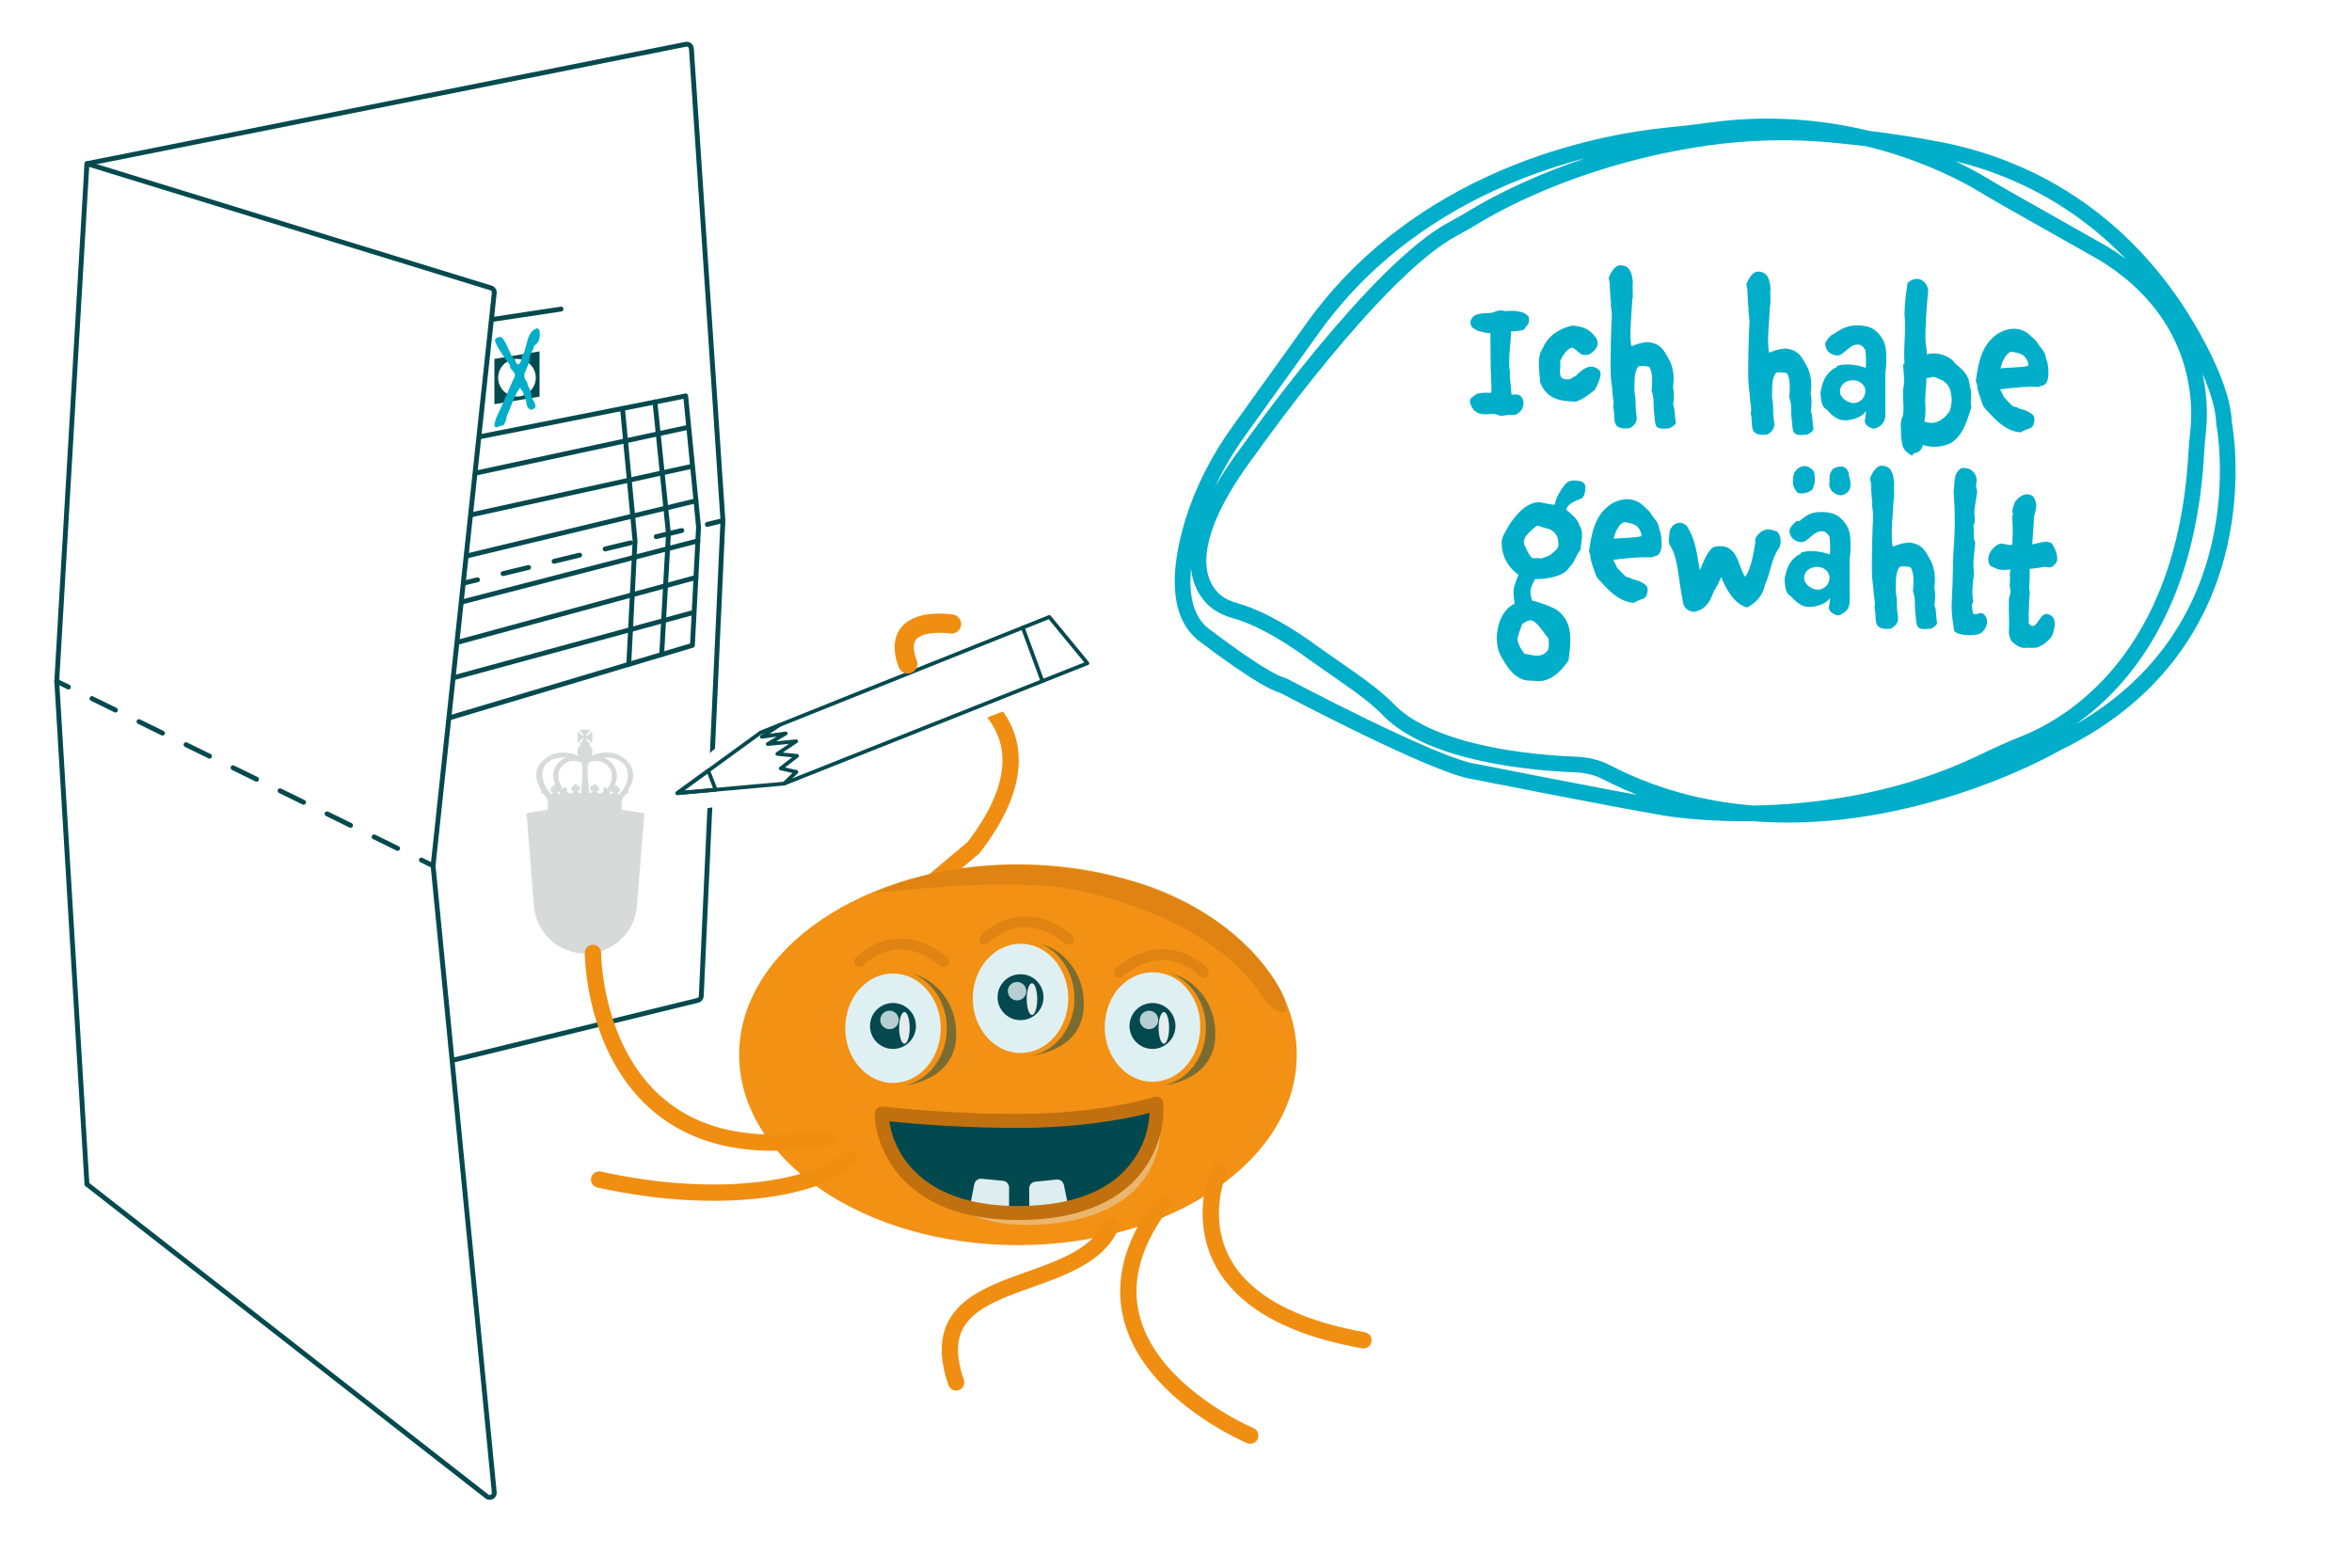 <?xml version="1.0" encoding="UTF-8"?>
<svg id="panneau_froen" data-name="panneau froen" xmlns="http://www.w3.org/2000/svg" xmlns:xlink="http://www.w3.org/1999/xlink" viewBox="0 0 300 200">
  <defs>
    <style>
      .cls-1 {
        fill: #dfeff1;
        opacity: .8;
      }

      .cls-2 {
        opacity: .5;
      }

      .cls-2, .cls-3 {
        fill: #03494f;
      }

      .cls-4 {
        filter: url(#drop-shadow-1);
      }

      .cls-5 {
        fill: #034a4f;
      }

      .cls-6 {
        fill: #d8d9d9;
      }

      .cls-7, .cls-8, .cls-9, .cls-10, .cls-11, .cls-12, .cls-13, .cls-14, .cls-15 {
        stroke-linecap: round;
        stroke-linejoin: round;
      }

      .cls-7, .cls-16, .cls-17, .cls-18 {
        fill: #fff;
      }

      .cls-7, .cls-11, .cls-12, .cls-14, .cls-15 {
        stroke: #034a4f;
      }

      .cls-7, .cls-11, .cls-14, .cls-15 {
        stroke-width: .62px;
      }

      .cls-8 {
        stroke: #c3700f;
        stroke-width: 1.38px;
      }

      .cls-8, .cls-9, .cls-10, .cls-11, .cls-12, .cls-13, .cls-14, .cls-15 {
        fill: none;
      }

      .cls-8, .cls-19, .cls-20 {
        opacity: .4;
      }

      .cls-9 {
        stroke: #00aec9;
        stroke-width: 2px;
      }

      .cls-10 {
        stroke-width: 2.45px;
      }

      .cls-10, .cls-13 {
        stroke: #f08e12;
      }

      .cls-16 {
        opacity: .9;
      }

      .cls-12 {
        stroke-width: .48px;
      }

      .cls-21 {
        fill: #f29114;
      }

      .cls-22 {
        fill: #deedef;
      }

      .cls-13 {
        stroke-width: 2.08px;
      }

      .cls-23 {
        fill: #c1700f;
      }

      .cls-14 {
        stroke-dasharray: 3.35 3.35;
      }

      .cls-15 {
        stroke-dasharray: 3.34 3.34;
      }

      .cls-18 {
        filter: url(#drop-shadow-2);
      }

      .cls-20 {
        fill: #c3700f;
      }

      .cls-24 {
        fill: #00aec9;
      }

      .cls-25 {
        fill: #dff0f2;
      }

      .cls-26 {
        fill: #02494f;
      }
    </style>
    <filter id="drop-shadow-1" x="82.29" y="74.54" width="60" height="31" filterUnits="userSpaceOnUse">
      <feOffset dx="0" dy=".54"/>
      <feGaussianBlur result="blur" stdDeviation=".48"/>
      <feFlood flood-color="#000" flood-opacity=".4"/>
      <feComposite in2="blur" operator="in"/>
      <feComposite in="SourceGraphic"/>
    </filter>
    <filter id="drop-shadow-2" x="134.66" y="1.41" width="173" height="121" filterUnits="userSpaceOnUse">
      <feOffset dx="0" dy=".96"/>
      <feGaussianBlur result="blur-2" stdDeviation="3.52"/>
      <feFlood flood-color="#181716" flood-opacity=".4"/>
      <feComposite in2="blur-2" operator="in"/>
      <feComposite in="SourceGraphic"/>
    </filter>
  </defs>
  <g>
    <path class="cls-7" d="M88.19,6.22l4.02,60.2-2.76,60.63c0,.27-.19.51-.45.57l-77.91,19.05V20.88L87.47,5.65c.37-.08.71.2.71.58Z"/>
    <polygon class="cls-7" points="87.46 50.51 89.1 67.25 88.32 82.33 53.13 92.83 48.54 58.23 87.46 50.51"/>
    <g>
      <line class="cls-17" x1="91.83" y1="66.51" x2="7.24" y2="86.92"/>
      <g>
        <line class="cls-11" x1="91.83" y1="66.51" x2="90.22" y2="66.9"/>
        <line class="cls-14" x1="86.96" y1="67.68" x2="10.48" y2="86.13"/>
        <line class="cls-11" x1="8.85" y1="86.53" x2="7.24" y2="86.92"/>
      </g>
    </g>
    <line class="cls-7" x1="87.77" y1="54.52" x2="32.09" y2="66.51"/>
    <line class="cls-7" x1="88.27" y1="59.49" x2="28.26" y2="72.67"/>
    <line class="cls-7" x1="88.77" y1="63.89" x2="28.81" y2="78.32"/>
    <line class="cls-7" x1="89.01" y1="69" x2="39.25" y2="81.89"/>
    <line class="cls-7" x1="88.77" y1="73.67" x2="38.52" y2="87.34"/>
    <line class="cls-7" x1="88.18" y1="78.21" x2="37.93" y2="91.88"/>
    <polyline class="cls-11" points="83.54 51.28 85.26 68.09 84.4 83.5"/>
    <polyline class="cls-11" points="79.4 52.11 81 69 80.2 84.75"/>
    <polygon class="cls-5" points="68.82 50.6 63.06 51.56 63.06 45.79 68.82 44.83 68.82 50.6"/>
    <circle class="cls-17" cx="65.94" cy="48.19" r="2.4"/>
    <line class="cls-7" x1="71.56" y1="39.43" x2="62.69" y2="40.77"/>
    <g>
      <path class="cls-6" d="M74.67,121.65h0c-3.43,0-6.29-2.64-6.56-6.06l-.95-11.83c4.87-.98,9.89-.93,15.03,0l-.95,11.83c-.27,3.42-3.13,6.06-6.56,6.06Z"/>
      <path class="cls-6" d="M79.96,97.04c-1.56-1.48-3.48-1.06-4.56-.63.12-.17.19-.38.17-.61-.02-.35-.23-.65-.53-.8.24-.02.36-.06.2-.16-.2-.12-.43-.48-.49-.57.03-.02.05-.04.07-.07.09.06.45.29.57.49.14.23.17-.13.17-.63s-.03-.86-.17-.63c-.12.2-.48.43-.57.49-.02-.03-.04-.05-.07-.07.06-.09.29-.45.49-.57.22-.14-.12-.17-.62-.17,0,0,0,0,0,0,0,0-.01,0-.02,0-.5,0-.86.03-.63.17.2.12.43.48.49.57-.03.02-.05.04-.07.07-.09-.06-.45-.29-.57-.49-.14-.23-.17.13-.17.63s.03.86.17.63c.12-.2.48-.43.57-.49.02.03.04.05.07.07-.06.09-.29.45-.49.57-.15.09-.04.14.2.16-.33.17-.55.52-.53.92.01.18.08.35.17.49-1.08-.43-3.01-.85-4.56.63-1.34,1.27-.84,2.77-.19,3.8-.04.04-.06.09-.06.15,0,.13.11.24.24.24.02,0,.04,0,.06,0,.01.02.02.03.03.05,0,0,0,0,0,0,0,0,0,0,0,0,.22.32.47.67.47.67,0,0,0,0,0,0,0,0,0,0,0,0,0,0,0,0,0,0,0,0,0,0,0,0-.01.02-.02.05-.02.09,0,.05,0,.09.02.12.01.02.04.05.07.07.02.16.03.36.03.57,0,.12-.01.24-.03.35,0,0,0,0,0,0,0,0,0,0,0,0,0,0,0,0,0,.01,0,0,0,0,0,0,0,0,0,0,0,0-.01.02-.02.05-.02.08,0,.04,0,.09.02.12.04.07.16.12.42.17.74.14,2.35.21,4.3.21s3.56-.06,4.3-.21c.27-.05.38-.1.42-.17.02-.03.02-.08.02-.12,0-.03,0-.06-.02-.08,0,0,0,0,0,0,0,0,0-.01-.01-.02-.01-.11-.03-.23-.03-.35,0-.21,0-.41.03-.57.03-.02.06-.04.07-.07.02-.03.03-.08.02-.12,0-.03,0-.06-.02-.08,0,0,0,0,0,0,0,0,0,0,0,0,0,0,0,0,0,0,0,0,.25-.35.46-.67,0,0,0,0,0,0,0,0,0,0,0-.01.01-.02.02-.04.04-.05.02,0,.05.01.07.01.13,0,.24-.11.24-.24,0-.06-.02-.12-.07-.16.65-1.03,1.14-2.53-.2-3.8ZM70.59,96.87c.37-.14.74-.21,1.09-.23.12,0,.24,0,.35,0,.07,0,.13,0,.2.01,0,0,0,0,0,0,0,0-.02,0-.03,0-.03,0-.05.02-.08.03,0,0-.02,0-.03.01-.03.01-.05.02-.08.03-.01,0-.02,0-.03.01-.03.01-.05.02-.07.04-.01,0-.02.01-.03.02-.02.01-.05.03-.07.04-.01,0-.02.01-.04.02-.02.01-.05.03-.07.05-.01,0-.03.02-.04.02-.02.02-.05.03-.07.05-.01,0-.02.02-.04.03-.02.02-.05.04-.07.06-.01,0-.02.02-.03.03-.03.03-.07.06-.1.09-.99.96-.9,2.05-.51,2.95-.04-.01-.09-.01-.12,0-.11.02-.3.15-.18.28.05.05.1.13.14.2,0,0,0,0,0,0,0-.01-.01-.02-.02-.04,0,0,0,0,0,0-.1-.15-.24-.25-.36-.07-.19.29,0,.5.12.58.03.02.08.01.12-.01,0,.01-.02.03-.03.04,0,0,0,0-.01.01-.01.02-.03.04-.04.06-.05.06-.11.12-.17.15-1.49-1.64-1.59-3.77.33-4.51ZM77.55,96.64c.35.02.72.08,1.09.23,1.05.4,1.49,1.22,1.44,2.15,0,.11-.02.22-.04.33s-.05.22-.08.34c-.07.23-.16.45-.28.68-.06.11-.12.23-.2.34-.15.23-.32.45-.51.67-.07-.04-.13-.1-.18-.17-.02-.02-.03-.05-.05-.07,0,0,0,0,0-.01,0-.01-.01-.02-.02-.04.05.04.11.07.15.03.12-.09.32-.29.12-.58-.12-.19-.27-.08-.36.07,0,0,0,0,0,0,0,0,0,0,0,0,0,0,0,0,0,0,.03-.06.07-.12.12-.17.12-.13-.07-.26-.18-.28-.04,0-.1,0-.16.02.01-.03.02-.05.03-.08.03-.06.05-.12.07-.19.01-.03.02-.06.03-.09.02-.06.04-.13.06-.19,0-.03.02-.06.02-.1.02-.1.04-.2.05-.3.01-.13.02-.27.01-.4-.02-.34-.11-.68-.31-1.02-.02-.03-.04-.07-.06-.1-.11-.17-.25-.33-.41-.49,0,0,0,0,0,0-.03-.03-.06-.06-.1-.09-.01-.01-.02-.02-.04-.03-.02-.02-.05-.04-.07-.06-.01-.01-.03-.02-.04-.03-.02-.02-.04-.03-.07-.05-.01,0-.03-.02-.04-.03-.02-.02-.05-.03-.07-.04-.01,0-.02-.01-.04-.02-.02-.01-.05-.03-.07-.04-.01,0-.02-.01-.04-.02-.02-.01-.05-.03-.07-.04-.01,0-.02,0-.03-.02-.03-.01-.05-.02-.08-.03-.01,0-.02,0-.03-.01-.03-.01-.05-.02-.08-.03,0,0-.02,0-.03,0,0,0,0,0,0,0,.07,0,.13-.01.2-.01.11,0,.23,0,.35,0ZM74.15,97.27c.05.2.1.42.13.66.02.16.03.32.03.47,0,.49-.12,1.82-.21,2.82-.02,0-.03,0-.05,0-.13-.02-.24-.08-.34-.17-.02-.02-.04-.03-.05-.05,0,0,0,0-.01-.01-.01-.01-.02-.03-.04-.04,0,0,0,0-.01-.01-.01-.01-.02-.03-.03-.04,0,0,0,0,0-.01,0,0,0,0,0,0,.08.06.18.11.24.05.13-.12.34-.38.08-.65-.16-.16-.31,0-.39.17,0,0,0,0,0,0,0,0,0,0,0-.01,0,0,0,0,0,0,.03-.07.06-.14.1-.2.12-.17-.11-.24-.21-.23-.11.02-.31.14-.19.28.04.05.08.11.11.17,0,0,0,0,0,0,0,0,0,0,0,0,0,0,0,0,0,0-.09-.15-.23-.26-.36-.08-.2.29-.02.5.11.59.05.04.12,0,.19-.06,0,.01-.02.03-.03.04,0,0,0,0-.01.01-.01.02-.03.03-.04.05,0,0,0,0-.01.01-.02.02-.03.04-.05.05h0c-.1.09-.22.15-.36.15-.2,0-.36-.15-.47-.3h0s-.03-.05-.05-.07c.06-.04.1-.11.1-.19,0-.13-.11-.24-.24-.24s-.24.11-.24.24c0,.03,0,.05.01.08-.02-.03-.04-.06-.06-.09,0,0,0-.01-.01-.02-.08-.12-.15-.25-.21-.37,0-.02-.02-.03-.03-.05-.01-.03-.03-.06-.04-.09,0-.02-.02-.04-.03-.06-.01-.03-.02-.06-.04-.09,0-.02-.02-.04-.03-.06-.01-.03-.02-.06-.03-.08,0-.02-.02-.04-.02-.07,0-.03-.02-.05-.03-.08,0-.02-.01-.04-.02-.07,0-.03-.01-.05-.02-.08,0-.02-.01-.05-.02-.07,0-.03-.01-.05-.02-.08,0-.02,0-.05-.01-.07,0-.03,0-.05-.01-.08,0-.02,0-.05,0-.07,0-.02,0-.05,0-.07,0-.02,0-.05,0-.07,0-.02,0-.05,0-.07,0-.02,0-.05,0-.07,0-.02,0-.05,0-.07,0-.02,0-.05,0-.07,0-.02,0-.04,0-.06,0-.03,0-.06.02-.09,0-.02,0-.04.01-.07,0-.03.02-.07.03-.1,0-.02.01-.03.02-.05,0-.03.02-.05.03-.08,0-.02.01-.04.02-.05,0-.02.02-.05.03-.07,0-.02.02-.04.03-.05.01-.02.02-.04.03-.07,0-.02.02-.03.03-.05.01-.02.03-.04.04-.06.01-.02.02-.03.04-.05.01-.02.03-.04.05-.06.01-.02.03-.03.04-.05.02-.02.03-.04.05-.06.01-.02.03-.03.04-.05.02-.02.04-.04.06-.06.02-.01.03-.03.05-.04.02-.02.04-.04.06-.05.02-.01.03-.03.05-.04.02-.02.05-.03.07-.05.02-.01.04-.02.05-.04.03-.02.05-.03.08-.05.02-.01.04-.02.06-.03.03-.02.07-.03.1-.05.02,0,.03-.02.05-.02.05-.02.1-.05.16-.07.37-.15.76-.13,1.13-.05.18.04.35.08.51.13ZM78.1,101.05s.07.03.12.02c-.02.03-.04.05-.07.08-.09.09-.18.16-.28.15-.04,0-.08-.01-.13-.03.01-.02.03-.04.04-.06.03-.04.07-.09.1-.14.03-.05.07-.1.1-.15.03.05.07.1.11.13ZM71.92,100.88s0-.01-.01-.02c0,0,.01,0,.02.01,0,0,0,0,0,0ZM76.72,97.19c.06.02.11.04.16.07.02,0,.03.02.05.02.03.02.07.03.1.05.02.01.04.02.06.03.03.02.06.03.08.05.02.01.04.02.06.04.02.02.05.03.07.05.02.01.04.03.05.04.02.02.04.03.06.05.02.01.03.03.05.04.02.02.04.04.06.05.02.02.03.03.04.05.02.02.03.04.05.06.01.02.03.03.04.05.02.02.03.04.05.06.01.02.02.03.04.05.01.02.03.04.04.06.01.02.02.03.03.05.01.02.02.04.03.07,0,.02.02.04.03.05.01.02.02.05.03.07,0,.02.02.04.02.05,0,.02.02.05.03.08,0,.02.01.03.02.05,0,.03.02.07.03.1,0,.02,0,.04.01.07,0,.03.01.06.02.09,0,.02,0,.04,0,.06,0,.02,0,.05,0,.07,0,.02,0,.04,0,.07,0,.02,0,.05,0,.07,0,.02,0,.05,0,.07,0,.02,0,.05,0,.07,0,.02,0,.05,0,.07,0,.02,0,.05,0,.07,0,.03,0,.05-.01.08,0,.02,0,.05-.01.07,0,.03-.01.05-.02.08,0,.02-.01.05-.02.07,0,.03-.01.05-.02.08,0,.02-.01.04-.02.07,0,.03-.02.05-.03.08,0,.02-.02.04-.02.07,0,.03-.02.06-.03.08,0,.02-.02.04-.03.06-.01.03-.02.06-.04.09,0,.02-.02.04-.03.06-.01.03-.03.06-.04.09,0,.02-.02.03-.03.05-.02.03-.03.06-.05.1,0,0,0,0,0,0-.05.09-.1.18-.16.26,0,0,0,.01-.01.02-.01.02-.03.04-.04.06,0-.01,0-.03,0-.04,0-.13-.11-.24-.24-.24s-.24.11-.24.24c0,.08.04.14.09.19,0,.01-.01.02-.02.03h0c-.11.16-.27.33-.49.33-.15,0-.27-.06-.37-.15-.02-.02-.04-.04-.05-.05,0,0,0,0,0,0-.02-.02-.03-.04-.05-.06,0,0,0,0,0,0-.03-.03-.05-.06-.07-.1.08.08.18.17.25.12.12-.09.31-.3.11-.59-.13-.18-.27-.07-.36.08,0,0,0,0,0,0,0,0,0,0,0,.01,0,0,0,0,0,0,.03-.07.07-.13.12-.18.12-.13-.08-.26-.19-.28-.1-.01-.33.06-.21.23.04.06.07.13.1.2,0,0,0,0,0,0,0,0,0,0,0,0,0,0,0,0-.01,0-.09-.17-.23-.33-.39-.17-.26.27-.05.53.08.65.05.04.12.02.19-.02-.01.01-.02.03-.03.04,0,0,0,0,0,0-.01.02-.03.03-.05.05h0c-.1.1-.24.19-.39.21-.02,0-.04,0-.05,0-.09-1-.2-2.33-.21-2.82,0-.15.01-.31.03-.47.03-.23.08-.46.13-.66.2-.06.42-.12.64-.16.33-.05.66-.05.99.08ZM71.49,101.27s-.08.02-.12.03c-.08,0-.17-.04-.24-.11-.02-.02-.04-.04-.06-.06,0,0,0-.01-.01-.02-.01-.02-.03-.03-.04-.05.05.02.11.03.15,0,.03-.03.06-.06.09-.1.08.12.16.23.23.33ZM78.42,100.58c-.03-.07-.08-.14-.12-.18,0-.02.02-.03.02-.05,0,0,0,.02.02.03.04.06.07.13.1.2,0,0,0,0-.01,0ZM70.95,100.42c-.05.05-.09.13-.12.2,0,0,0,0,0,0,0-.01.01-.03.02-.04,0,0,0,0,0,0,.03-.07.06-.14.1-.2,0,.01.01.03.02.04Z"/>
    </g>
    <g>
      <g>
        <g>
          <path class="cls-13" d="M126.84,91.03c2.91,3.8,3.35,9.29-2.68,17.13l-11.26,9.44"/>
          <g id="Head">
            <ellipse id="Kierper" class="cls-21" cx="129.84" cy="134.56" rx="35.56" ry="24.29"/>
            <path class="cls-20" d="M163.89,127.53c.52,1.82-.26,1.75-1.05,1.33-.71-.38-1.29-.95-1.72-1.63-7.38-11.44-25.76-14.03-25.76-14.03-7.31-.7-13.4-.35-23.83.72,0,0,12.39-6.69,32.01-1.75,0,0,9.88,1.83,17.02,10.27,0,0,2.72,2.96,3.33,5.09Z"/>
            <path class="cls-2" d="M148.36,138.48c3.09-.57,5.46-3.62,5.46-7.29,0-3.21-1.82-5.95-4.34-6.97,4.84,1.45,5.4,6.14,5.4,6.14,1.15,6.9-5.27,7.98-6.51,8.12Z"/>
            <path class="cls-2" d="M131.59,134.66c3.09-.57,5.46-3.62,5.46-7.29,0-3.21-1.82-5.95-4.34-6.97,4.84,1.45,5.4,6.14,5.4,6.14,1.15,6.9-5.27,7.98-6.51,8.12Z"/>
            <path class="cls-2" d="M115.31,138.48c3.09-.57,5.46-3.62,5.46-7.29,0-3.21-1.82-5.95-4.34-6.97,4.84,1.45,5.4,6.14,5.4,6.14,1.15,6.9-5.27,7.98-6.51,8.12Z"/>
          </g>
          <g id="Eye">
            <path class="cls-25" d="M153.09,131.04c0,3.85-2.73,6.97-6.09,6.97s-6.09-3.12-6.09-6.97c0-.72.1-1.42.28-2.08,0,0,0-.02,0-.03.02-.06.03-.12.05-.17.01-.04.02-.08.04-.12.02-.05.03-.11.05-.16.01-.04.03-.08.04-.13.04-.11.09-.23.13-.34.02-.05.04-.1.07-.15.03-.07.06-.14.1-.21.02-.05.05-.1.07-.15.01-.03.03-.06.05-.09.03-.06.07-.13.1-.19.04-.07.09-.15.13-.23.02-.03.03-.05.05-.08.03-.05.06-.1.09-.14.04-.06.08-.12.12-.18.06-.09.13-.17.19-.25.05-.06.1-.12.15-.18.06-.07.12-.14.19-.21.05-.06.11-.12.17-.17.04-.05.09-.09.14-.13.03-.02.05-.05.08-.07.05-.05.1-.09.15-.14.07-.05.13-.11.2-.16.05-.04.11-.08.17-.13.02-.01.03-.02.05-.04.06-.04.12-.09.18-.13,0,0,.01,0,.02-.01.06-.04.11-.07.17-.11.03-.02.06-.04.09-.05.09-.05.18-.1.27-.15.09-.05.19-.09.29-.14.04-.02.08-.04.12-.05.05-.02.1-.04.15-.06.06-.02.13-.05.19-.07.03-.01.06-.02.09-.03.06-.02.12-.04.17-.05.05-.02.11-.03.16-.04.04,0,.07-.02.11-.03.02,0,.03,0,.05-.01.04-.01.09-.02.13-.03.03,0,.07-.01.1-.02.07-.01.15-.03.22-.04.07-.01.14-.02.21-.02.08,0,.16-.01.25-.02h.01c.08,0,.17,0,.25,0s.17,0,.25,0h.02c.08,0,.16.01.24.02.07,0,.13.01.2.02.02,0,.05,0,.07,0,.08.01.15.02.23.04.07.01.15.03.22.05,0,0,.01,0,.02,0,.08.02.16.04.24.06.08.02.16.05.24.07.08.03.15.05.23.08h0c.08.03.15.06.23.09.07.03.15.07.22.1,0,0,.01,0,.02,0,.07.04.14.07.21.11.05.03.1.06.15.08.03.02.06.03.08.05.06.04.12.07.18.11,0,0,0,0,.02.01.07.05.14.09.2.14s.13.1.2.15c.12.09.24.2.35.3.07.07.15.14.22.21.06.06.11.11.16.17.06.07.12.14.18.21.05.06.1.12.15.18.05.06.09.11.13.17.05.07.1.14.15.21.02.04.05.07.07.11.03.05.07.1.1.15.04.07.08.13.12.2.04.07.08.15.12.22.02.04.04.07.06.11.07.14.14.28.2.43.03.07.06.14.09.21,0,0,0,.02,0,.02.03.07.06.14.08.21.04.11.07.22.11.32.02.08.05.16.07.23h0c.18.66.27,1.35.27,2.07Z"/>
          </g>
          <g id="_Right_Pupil" data-name="+Right Pupil">
            <circle id="_Right_Pupil-2" data-name="+Right Pupil" class="cls-3" cx="147" cy="130.89" r="2.93"/>
            <ellipse class="cls-16" cx="148.45" cy="131.13" rx=".67" ry="2.02"/>
            <circle class="cls-1" cx="146.56" cy="130.12" r="1.18"/>
          </g>
          <g id="_Right_Eyebrow" data-name="+Right Eyebrow">
            <path id="neutral" class="cls-8" d="M153.49,124.02s-4.59-5.04-10.75.02"/>
          </g>
          <g id="Eye-2" data-name="Eye">
            <ellipse class="cls-25" cx="130.17" cy="127.37" rx="6.09" ry="6.97"/>
          </g>
          <g id="_Right_Pupil-3" data-name="+Right Pupil">
            <circle id="_Right_Pupil-4" data-name="+Right Pupil" class="cls-3" cx="130.17" cy="127.22" r="2.93"/>
            <ellipse class="cls-16" cx="131.63" cy="127.46" rx=".67" ry="2.02"/>
            <circle class="cls-1" cx="129.73" cy="126.45" r="1.18"/>
          </g>
          <g id="_Mittle_Eyebrow" data-name="+Mittle Eyebrow">
            <path id="neutral-2" data-name="neutral" class="cls-8" d="M125.58,119.83s4.59-5.04,10.75.02"/>
          </g>
          <g id="Eye-3" data-name="Eye">
            <path class="cls-25" d="M119.99,131.19c0,3.85-2.73,6.97-6.09,6.97s-6.09-3.12-6.09-6.97c0-.72.1-1.42.28-2.08,0,0,0-.02,0-.03.02-.06.03-.12.05-.17.01-.04.02-.08.04-.12.02-.05.03-.11.05-.16.01-.04.03-.08.04-.13.04-.11.09-.23.13-.34.02-.05.04-.1.07-.15.03-.07.06-.14.1-.21.02-.05.05-.1.07-.15.01-.03.03-.06.05-.09.03-.06.07-.13.1-.19.04-.07.09-.15.13-.23.02-.03.03-.05.05-.08.03-.05.06-.1.09-.14.04-.06.08-.12.12-.18.06-.09.13-.17.19-.25.05-.06.1-.12.15-.18.06-.07.12-.14.19-.21.05-.06.11-.12.17-.17.04-.05.09-.09.14-.13.03-.02.05-.05.08-.07.05-.05.1-.09.15-.14.04-.04.09-.07.13-.11.03-.03.07-.05.1-.08.04-.03.09-.07.13-.1.03-.02.06-.04.08-.06.06-.04.11-.08.17-.12.06-.04.11-.07.17-.11.03-.02.06-.04.09-.05.05-.03.1-.06.15-.09.13-.07.26-.14.4-.2.04-.02.08-.04.12-.05.11-.05.21-.09.32-.12.04-.01.07-.03.11-.04.11-.04.21-.07.32-.09.04-.01.08-.02.13-.03.02,0,.04-.01.07-.02.04,0,.08-.02.11-.02.04,0,.07-.02.11-.02.07-.01.14-.02.21-.03.07-.01.14-.02.21-.02.08,0,.16-.01.24-.02h.02c.08,0,.17,0,.25,0s.17,0,.25,0h.02c.08,0,.16.01.24.02.07,0,.13.01.2.02.02,0,.05,0,.07,0,.08.01.15.02.23.04.07.01.15.03.22.05,0,0,.01,0,.02,0,.12.03.24.06.36.1.04.01.08.02.12.04.15.05.31.11.46.18.07.03.15.07.22.1.08.04.15.08.23.12.07.04.14.08.2.12,0,0,.01,0,.02.01.06.04.12.08.19.12,0,0,.01,0,.02.01.07.05.14.09.2.14s.13.1.2.15c.13.1.26.21.38.33.06.06.12.12.18.18.12.12.23.24.34.37.11.13.22.26.32.4.05.07.1.14.15.21.05.07.09.14.14.22h0c.05.07.09.15.13.23.03.06.06.11.09.17,0,.01.01.02.02.03.02.04.04.07.06.11.07.14.14.28.2.43.03.07.06.14.09.21,0,0,0,.02,0,.02.03.07.06.14.08.21.04.11.07.22.11.32.02.08.05.16.07.23h0c.18.66.27,1.35.27,2.07Z"/>
          </g>
          <g id="_Left_Pupil" data-name="+Left Pupil">
            <circle id="_Right_Pupil-5" data-name="+Right Pupil" class="cls-3" cx="113.9" cy="130.89" r="2.93"/>
            <ellipse class="cls-16" cx="115.36" cy="131.13" rx=".67" ry="2.02"/>
            <circle class="cls-1" cx="113.46" cy="130.12" r="1.18"/>
          </g>
          <g id="_Left_Eyebrow" data-name="+Left Eyebrow">
            <path id="neutral-3" data-name="neutral" class="cls-8" d="M109.63,122.67s4.59-5.04,10.75.02"/>
          </g>
          <g>
            <g class="cls-19">
              <path class="cls-22" d="M119,152.43s4.57,3.52,10.48,3.79c0,0,16.79,1.51,18.51-11.14,0,0,.22-1.05-.98-1.14-.1,0-.16.11-.21.19-.45.7-2.43,3.96-2.53,4.1-.11.16-11.93,4.56-11.93,4.56l-9.22.33-4.12-.67Z"/>
            </g>
            <g id="L">
              <path class="cls-26" d="M131.05,155.35c-8.9.2-13.35-3-15.5-5.72-2.38-2.99-2.59-6.03-2.59-6.16l-.05-.81.74.08c.09.01,9.4,1.04,18.48.84,9.05-.2,14.97-1.93,15.03-1.95l.77-.23.03.87c0,.17.13,4.2-2.96,7.78-2.91,3.38-7.6,5.16-13.95,5.3Z"/>
            </g>
            <g>
              <path class="cls-22" d="M136.27,153.94l-.57-2.77c-.09-.44-.5-.74-.94-.69l-2.71.28c-.45.05-.78.42-.78.87l.03,3.09,2.71-.28,2.26-.5Z"/>
              <path class="cls-22" d="M128.71,154.72v-3.22c0-.45-.34-.82-.79-.86l-2.71-.26c-.45-.04-.85.26-.94.7l-.55,2.82,3.67.86,1.32-.03Z"/>
            </g>
            <g id="L-2" data-name="L">
              <path class="cls-23" d="M129.84,155.64c-8.75,0-13.22-3.27-15.43-6.06-2.56-3.22-2.78-6.52-2.79-6.66l-.05-.81c-.02-.26.09-.52.28-.7.19-.18.45-.27.71-.24l.74.08c.09.01,9.3,1.03,18.37.83,8.85-.19,14.74-1.9,14.8-1.91l.76-.23c.26-.08.55-.03.77.13.22.16.36.42.37.69l.03.87c0,.18.15,4.54-3.17,8.4-3.08,3.58-8,5.46-14.61,5.61h0c-.27,0-.53,0-.79,0ZM130.62,154.74h0,0ZM113.43,143.06c.1.75.54,3.11,2.38,5.41,2.03,2.56,6.24,5.58,14.79,5.38h0c6.08-.13,10.56-1.81,13.29-4.99,2.42-2.8,2.71-5.94,2.74-6.88-1.41.38-6.94,1.71-14.92,1.89-8.25.17-16.55-.63-18.28-.81Z"/>
            </g>
          </g>
          <path class="cls-13" d="M141.75,156.27c-3.96,9.35-24.92,5.35-19.79,20.1"/>
          <path class="cls-13" d="M159.47,183.15s-25.7-10.77-11.02-29.88"/>
          <path class="cls-13" d="M108.29,147.68c-3.42,3.74-15.96,6.33-31.87,2.8"/>
          <path class="cls-13" d="M155.5,149.26s-7.72,17.06,18.41,21.73"/>
        </g>
        <g class="cls-4">
          <path class="cls-17" d="M140.01,83.17c-.6-1.35-1.85-3.34-4.41-6-1.14-1.18-2.88-1.54-4.39-.92l-33.42,13.81c-1.1.45-2.12,1.08-3.02,1.85l-9.32,7.97c-.85.73-1.7,3.21,1.4,3.32l12.3-2.28c1.28-.24,2.55-.59,3.76-1.06l35.9-13.82c1.15-.44,1.69-1.76,1.19-2.88Z"/>
          <polygon class="cls-12" points="97.03 92.91 86.39 100.65 100.02 99.43 138.7 84.07 133.84 78.17 97.03 92.91"/>
          <line class="cls-12" x1="130.45" y1="79.52" x2="132.96" y2="86.35"/>
          <polyline class="cls-12" points="99.41 91.96 97.17 93.46 100.22 93.03 97.93 94.38 101.55 94.03 99.15 95.64 101.66 95.89 99.59 97.49 101.58 97.94 100.02 99.43"/>
          <polygon class="cls-12" points="90.34 97.78 91.28 100.21 86.39 100.65 90.34 97.78"/>
        </g>
        <path class="cls-13" d="M75.63,121.57s0,28.91,29.95,23.54"/>
      </g>
      <path class="cls-10" d="M121.37,79.61s-8.01-1.29-5.58,5.09"/>
    </g>
    <g>
      <path class="cls-7" d="M11.09,151.08l51.01,39.83c.39.3.95.03.95-.46l-7.81-80,7.81-73.15c0-.26-.17-.49-.42-.56L11.09,20.88l-3.85,66.04,3.85,64.17Z"/>
      <g>
        <line class="cls-17" x1="7.24" y1="86.92" x2="55.24" y2="110.45"/>
        <g>
          <line class="cls-11" x1="7.24" y1="86.92" x2="8.73" y2="87.65"/>
          <line class="cls-15" x1="11.73" y1="89.12" x2="52.25" y2="108.99"/>
          <line class="cls-11" x1="53.75" y1="109.72" x2="55.24" y2="110.45"/>
        </g>
      </g>
    </g>
    <path class="cls-24" d="M68.83,42.15l-.31-.29c-1.54.55-1.14,2.47-1.95,3.59-.05.4-.12.92-.52,1.05-.21-.16-.29-.31-.31-.52-.73-.52-1.07-2.43-1.83-2.99-.33-.02-.67.09-.79.43.19.85,1.42,2.43,1.93,3.16-.12.66.9.81.55,1.57-.57,1.19-1.05,2.45-1.62,3.66-.33.78-.81,1.54-.93,2.42.21.71.67-.09,1.12.07.26-.36.45-.74.45-1.19.59-1.23.93-2.61,1.73-3.68.07.36.52.54.43.95.57.55.1,1.71,1,1.9,1.19-.33-.03-1.24-.02-1.88.03-.64-.5-1.05-.52-1.66-.35-.33-.35-.55-.36-1.04.28-.62.52-1.19.66-1.73-.12-.69.52-1.21.6-1.88.74-.38.73-1.19.69-1.95"/>
  </g>
  <g>
    <path class="cls-18" d="M146.15,102.88l8.36-11.26s-11.62-14.51-6.69-32.13c.53-1.88,1.71-3.52,2.41-5.37.03-.08.06-.17.1-.25,5.65-14.74,16.08-26.4,27.84-31.54l12.43-5.43s35.92-16,75.76,4.87c0,0,28.17,14.29,29.4,29.72.07.87.02,1.78-.04,2.69-.48,6.74-3.8,31.87-26.45,45.42-.69.41-1.38.84-2.06,1.28-3.37,2.19-19.24,10.69-57.19,6.52,0,0-8.15,2.39-18.33,1.83-5.98-.33-8.63-1.27-14.17-3.22-2.71-.95-5.16-1.35-7.41-2.6-.99-.55-2.91-1.28-3.94-1.75-2.54-1.18-6.6.44-9.74,1.14l-10.28.08Z"/>
    <path class="cls-9" d="M177.17,90.61c-1.54-1.55-3.25-2.83-5-4.05l-4.81-3.37s-5.24-4.01-9.8-5.28c-1.07-.3-2.07-.75-2.87-1.55-2.15-2.17-4.09-7.41,4.68-19.03,0,0,16.13-22.95,26.05-28.17.92-.49,1.84-1.03,2.75-1.58,3.9-2.34,14.29-7.8,29.42-9.99,5.57-.8,11-.89,16.26-.39,3.61.34,8.36.92,13.35,1.87,14.18,2.7,25.96,11.37,33.23,25.25,1.85,3.53,3.17,6.98,3.25,9.69,0,0,5.54,27.78-21.33,40.81,0,0-30.26,17.76-57.42,3.71-1.21-.63-2.58-.95-4.02-1-5.23-.2-18.15-1.28-23.74-6.9ZM157.97,55.06c-2.83,3.94-5.06,8.45-6.26,13.09-1.29,4.97-1.61,10.59,2.27,13.15,0,0,7.27,5.59,9.68,6.15,0,0,19.51,10.35,24.45,10.99,0,0,17.35,3.44,24.33,4.63,0,0,20.61,3.67,40.33-5.78,1.82-.87,3.64-1.72,5.47-2.44,5.6-2.22,20.45-10.57,21.9-37.09.05-.85.12-1.72.22-2.59.4-3.43.68-15.03-12.03-22.83l-12.1-6.84c-1.19-.67-2.37-1.37-3.54-2.07-3.73-2.22-17.1-9.19-34.44-6.81-1.95.27-3.89.48-5.82.68-8.22.85-31.45,5.01-45.49,25.25l-8.97,12.5Z"/>
  </g>
  <g>
    <path class="cls-24" d="M194.48,41.93c-.16.28-.58.19-1.12.33-.19.02-.41,0-.58,0h-.05c0,1.44-.44,3.87-.12,5.28-.13.31.17,2.03.18,2.8h.1c.38,0,1.04-.21,1.39.67.24,1.09-.46,1.71-1.08,1.94-1.29-.04-1.06.05-1.76.11-.88-.3-.66-.27-1.62-.22-.6.04-1.78.11-2.27-1.33-.25-.73.38-.94.36-.92l.4-.32c.58-.19,1.21-.18,1.86-.15,0-.07.06-.19.08-.26l-.11-2.94-.04-4.42c-.77-.01-1.02-.19-1.62-.29-.21-.11-.35-.23-.56-.34-.23-.16-.32-.3-.37-.81.3-1.38,1.97-.97,2.89-1.19.39-.2.95-.39,1.57-.17.75-.09,2.41-.15,2.99.76.12,1.11-.28.92-.52,1.47Z"/>
    <path class="cls-24" d="M203.4,49.74c-.88.73-1.6,1.25-2.42,1.5-1.82-.06-3.71-.22-4.54-2.52-.05-1.42-.51-3.05.37-4.36.67-1.58,2.18-2.49,3.76-2.83.96.09,2,.28,2.78,1.28.82.93.35,1.7-.34,2.19-.28.35-1.05.29-1.05.29-.52-.14-1.21-.97-1.42-.93-.7.06-1.25,1.12-1.54,1.66.02.19.03.41.02.58-.05,1.01-.28,1.91,1.14,1.78.31-.03.42-.34.79-.37,1.14-1.27,2.24-1.65,3.11-.7.34.52-.3,1.84-.64,2.42Z"/>
    <path class="cls-24" d="M213.02,54.63c-2.13.26-1.84-.3-2.03-1.92-.15-.97.06-1.9-.33-2.83.08-.81.21-2.42-.31-3.09-.29-.06-.74-.15-1.27-.08-.64.38-.59,1.94-.6,2.59.01.19-.02.41,0,.62.01.27.09.53.11.8.05.56.02,1.11.07,1.66.01.26.09.56.11.8.04.72-.34,1.11-.91,1.45-2.61.31-1.69-1.42-2.11-2.67.15-.57,0-1.08-.07-1.64l-.02-.51c-.01-.26-.07-.48-.09-.75-.09-.58-.12-1.16-.14-1.71-.02-1.75.05-5.26.16-7.08.03-.62-.19-1.09-.11-1.71-.06-.22-.18-2.32-.17-2.58-.06-.17-.1-.34-.12-.53.22-.54.67-1.46,1.32-1.6.1-.02.34,0,.48.02.72.1,1.07.75,1.18,1.42.08.41.15.82.06,1.23.02.02.09,1.61-.03,1.7-.05,1.54-.43,4.62-.11,5.95.34-.13.69-.26,1.05-.36.03-.05.99-.17,1.06-.17.98.12,1.64.46,2.15,1.3.2.32.45.72.62,1.09.51,1.01.59,2.24.42,3.36.18.73.12,1.52.02,2.23.28.64.17,1.47.33,2.15.1.39-.44.7-.74.83Z"/>
    <path class="cls-24" d="M230.57,55.44c-2.13.26-1.84-.3-2.03-1.92-.15-.97.06-1.9-.33-2.83.08-.81.21-2.42-.31-3.09-.29-.06-.74-.15-1.27-.08-.64.38-.59,1.94-.6,2.59.01.19-.02.41,0,.62.01.26.1.53.11.8.05.55.02,1.11.07,1.66.01.26.09.56.11.8.04.72-.34,1.11-.91,1.45-2.61.31-1.69-1.42-2.11-2.67.15-.57,0-1.08-.07-1.64l-.02-.51c-.01-.26-.07-.48-.08-.75-.09-.58-.12-1.16-.14-1.71-.02-1.75.05-5.26.16-7.08.03-.62-.19-1.09-.11-1.71-.06-.22-.18-2.31-.17-2.58-.06-.17-.1-.34-.12-.53.22-.54.67-1.46,1.32-1.6.1-.02.34,0,.48.02.72.1,1.07.75,1.18,1.42.08.41.15.82.06,1.23.02.03.09,1.61-.03,1.71-.05,1.54-.43,4.62-.11,5.95.34-.13.68-.26,1.05-.36.03-.05.99-.17,1.06-.17.98.12,1.64.46,2.15,1.3.2.32.45.72.62,1.09.51,1.01.59,2.24.42,3.36.18.73.12,1.52.02,2.23.28.64.17,1.47.33,2.15.1.39-.44.7-.74.83Z"/>
    <path class="cls-24" d="M239.01,54.7c-.76-.16-1.17-.61-1.16-1.01.01-.29.12-.45.15-1.12,0-.07-.02-.1-.02-.1-.39.68-1.69,1.2-2.77,1.15-1.29-.06-1.96-1.24-2.33-1.45-.61-.34-.65-1.52-.67-2.12.33-2,1.01-2.5,1.75-3.09l.22-.04c.12-.07,0-.17.15-.23.39-.15.95-.22,1.55-.19.7.03,1.46.19,2.09.43.08-.69.03-1.61-.04-2.28-.36-.55-.59-.68-.98-.69-1.06-.05-1.8,1.43-2.61,1.39-1.03-.05-1.55-.82-1.52-1.51.01-.31.65-1.03.94-1.18.05.03.15-.09.2-.09.1,0,.05-.05.22-.16.79-.49,1.53-.96,3.04-.89,1.2.06,1.85.42,2.42,1.07,1.1,1.23.95,2.42.95,3.86,0,.36-.12.98-.11,1.32v3.87c0,.48.02.91,0,1.37-.04.84-.52,1.44-1.5,1.71ZM236.44,48.51c-.84-.04-1.7.43-1.75,1.39-.04.86,1.04,1.49,1.66,1.52.81.04,1.54-.6,1.58-1.49.04-.77-.68-1.38-1.5-1.42Z"/>
    <path class="cls-24" d="M248.78,56.55c-1.4.68-2.93.44-3.52.22-.1.5-.43,1.01-1.08,1.01l-.3.35c-1.19-.7-1.22-1.09-1.38-2.27.01-.74-.22-2.1.2-2.73.28-1.33-.17-2.65.14-4.03.08-.81-.04-1.73-.1-2.53l.18-.28c-.17-2.05.24-4.12,0-6.18.03-1.2.14-2.52.4-4.02,1.13-1.03,2.35-.4,2.63.87-.13,1.22-.43,5.17-.35,6.47.04.63.16,1.21.18,1.79,1.08-.41,3.02.14,3.64,1.2.86.66,1.76,1.43,1.8,2.75.39.93.03,1.85.23,2.8-.61,1.82-1,3.51-2.66,4.59ZM247.9,48.6c-.26-.08-1.2-.63-1.44-.5-.27.13-.41.03-.75.16.02,1.08-.24,2.49-.12,3.57.05.46-.02,1.51-.14,1.96.47.12.97.26,1.58.05.71-.26,1.24-.81,1.67-1.41.24-.97.33-1.31.13-2.3-.11-.7-.33-1.05-.94-1.53Z"/>
    <path class="cls-24" d="M260.48,49.18l-.51.19c-1.39-.11-3.49.13-4.84.3.13.34.35.67.46.98.41.43.8.9,1.26,1.24.29.01.48.07.69.25.14,0,.33.04.47.12l.47.14c.51.36,1.23.44.96,1.51-.03.12-.06.29-.11.38-.24.4-.62.38-.99.56l-.64.31c-1.72-.15-2.94-1.34-4.06-2.57-.23-.25-.53-.53-.68-.82-.07-.12-.11-.27-.15-.39-.25-.76-.56-1.44-.62-2.21-.01-.22-.13-.39-.17-.56.29-2.22.72-4.6,2.68-5.95,1.27-.88,2.98-1.04,4.2.07.27.3.76.64.96.98.36.62.96,1.08,1.07,1.78.04.12.06.24.06.34.06.17.15.32.17.49,0,0,.55,2.72-.69,2.88ZM258.29,45.58c-.22-.47-1.29-.64-1.77-.71-.73.23-1.19,1.41-1.35,2.12.8-.11,2.72-.09,3.52-.32.13-.26-.2-.95-.41-1.1Z"/>
    <path class="cls-24" d="M201.69,63.6c-.52.26-1.76.59-1.92,1.43.56.46,1.55,1.25,1.64,1.93.7.92.24,2.15.19,3.18-.61.69-.75,1.65-1.45,2.26-.63,1.17-3.05,1.52-4.34,1.48-.08.19-.47.75-.57,1.32-.1.62.11,1.21.2,1.43.74.13,2.51.77,3.14,1.18.3.21.55.48.78.73,1.32,1.58.93,3.84.72,5.68-.78,1.19-1.97,2.5-3.56,2.67-.39.05-.69-.03-1.05-.05-.38-.02-.7.02-1.05-.1-1.47-.4-2.34-1.91-3-3.07-1.04-1.92-.46-5.64,1.77-6.65-.05-.43-.21-1.19-.1-1.93.1-.67.47-1.35.59-1.75-1.28-.92-2.06-2.31-2.13-3.77-.01-.26-.02-.55.04-.79.06-.33.3-.71.46-1.01.69-1.36,2.28-3.57,4.09-3.7.41-.03,1.88.4,2.2.29.04-.84,1-2.31,1.45-2.72.3-.3.76-.42,1.65-.28.62.12.8.47.78.88,0,.55-.17,1.17-.5,1.37ZM195.23,79.13c-.46.03-.76.3-1.05.46-.13.28-.63,1.68-.62,1.97,0,.48.56,1.52.92,1.84.09.05.53.07.64.13.91.19,1.62.22,2.21-.45.36-.42.2-1.19.17-1.65-.48-.5-1.48-2.28-2.27-2.29ZM197.23,67.4c-.29-.04-.9-.35-1.21-.34-.65.55-2.02,1.54-1.56,2.5.17.39.67,1.52,1.05,1.66.31-.03.72-.04,1.01.02.12.03,1.07-.34,1.22-.45l.55-.46c.57-.48.57-.86.39-1.66-.12-.61-.79-1.19-1.46-1.27Z"/>
    <path class="cls-24" d="M211.13,70.93l-.51.19c-1.39-.11-3.49.13-4.84.3.13.34.35.66.46.98.41.43.8.9,1.26,1.24.29.01.48.07.69.25.14,0,.33.04.47.12l.48.14c.51.36,1.23.44.96,1.51-.03.12-.06.29-.11.38-.23.4-.62.38-.99.56l-.64.31c-1.72-.15-2.94-1.34-4.06-2.57-.23-.25-.53-.53-.68-.82-.07-.12-.11-.27-.15-.39-.25-.76-.56-1.44-.62-2.21-.01-.22-.13-.39-.17-.56.3-2.22.72-4.6,2.68-5.96,1.27-.88,2.98-1.04,4.2.07.27.3.76.64.96.98.35.62.96,1.08,1.07,1.78.04.12.06.24.06.34.06.17.15.32.17.49,0,0,.55,2.72-.69,2.88ZM208.94,67.32c-.22-.47-1.29-.64-1.77-.71-.73.23-1.19,1.41-1.35,2.12.8-.11,2.72-.09,3.52-.32.13-.26-.2-.95-.41-1.1Z"/>
    <path class="cls-24" d="M225.13,74.6c-.21.98-.77,2.15-2.3,2.9-1.66-.44-2.77-2.51-3.28-3.88-.27.61-.59,1.29-.97,1.85-.33.92-.88,2.39-2.62,2.59-1.14-.24-1.26-.85-1.38-1.75-.42-1.82-.55-5.29-1.52-6.63-.29-.42-.2-.9-.08-1.97.27-.78,1.12-1.41,2.1-.7,1.22,1.74,1.36,3.76,1.75,5.75.41-.97.85-2.34,1.72-2.97,3.18-.77,3.08,2.5,4.05,3.79.89-1.14,1.16-3.86,1.3-4.31-.16-.68.29-1,.69-1.41.59-.38,1-.43,2.05-.07.41.38.69,1.23.31,2.08-1.05,1.44-1.08,3.17-1.83,4.72Z"/>
    <path class="cls-24" d="M234.44,78.52c-.76-.16-1.17-.61-1.16-1.02.01-.29.12-.45.15-1.12,0-.07-.02-.1-.02-.1-.39.68-1.69,1.2-2.77,1.15-1.3-.06-1.96-1.24-2.34-1.45-.61-.34-.65-1.52-.67-2.12.33-2,1-2.5,1.75-3.09l.22-.04c.12-.07,0-.17.16-.23.39-.15.95-.22,1.55-.19.7.03,1.46.19,2.09.43.08-.69.03-1.61-.04-2.28-.36-.55-.59-.68-.98-.69-1.06-.05-1.8,1.43-2.61,1.39-1.03-.05-1.55-.82-1.52-1.51.01-.31.65-1.03.94-1.18.05.03.24.01.29.01.1,0,.07-.02.22-.16.85-.68,1.44-1.06,2.95-.99,1.2.06,1.85.42,2.43,1.07,1.1,1.23.94,2.42.95,3.86,0,.36-.12.98-.11,1.32v3.87c0,.48.02.91,0,1.37-.04.84-.52,1.44-1.5,1.71ZM231.12,62.51c-.54.38-1.06.5-1.77.4-.83-.74-.74-1.74-.53-2.48.38-.92,1.7-1.51,2.58-.22.13.92.17,1.5-.27,2.29ZM231.87,72.32c-.84-.04-1.7.43-1.75,1.39-.04.86,1.03,1.49,1.66,1.52.81.04,1.54-.6,1.58-1.49.04-.77-.68-1.38-1.5-1.42ZM234.79,63.2c-.55-.05-1.37-.42-1.47-1.37.13-.81-.18-1.23.5-2.04.93-.44,1.63-.43,2.02.6-.09.31.16.78.17.92.01.19.03.36.02.53,0,.55-.27,1.19-1.24,1.36Z"/>
    <path class="cls-24" d="M246.35,80.2c-2.13.26-1.84-.3-2.03-1.92-.15-.97.06-1.9-.33-2.83.09-.81.21-2.42-.31-3.09-.29-.06-.74-.15-1.27-.08-.64.38-.59,1.94-.6,2.59.01.19-.02.41,0,.62.01.27.1.53.11.8.05.55.02,1.11.07,1.66.01.26.09.56.11.8.04.72-.34,1.11-.91,1.45-2.61.31-1.69-1.42-2.11-2.67.15-.57,0-1.08-.07-1.64l-.03-.51c-.01-.27-.07-.48-.08-.75-.09-.58-.12-1.16-.14-1.71-.01-1.75.05-5.26.16-7.08.03-.62-.19-1.09-.11-1.71-.06-.22-.18-2.31-.17-2.58-.06-.17-.1-.34-.12-.53.22-.54.67-1.46,1.32-1.6.1-.02.34,0,.48.02.72.11,1.07.75,1.18,1.42.08.41.15.82.06,1.23.02.02.09,1.61-.03,1.7-.05,1.54-.43,4.62-.11,5.95.34-.13.68-.26,1.05-.36.03-.05.99-.17,1.06-.17.98.12,1.64.46,2.15,1.3.2.32.45.72.62,1.09.51,1.01.59,2.24.42,3.36.18.73.12,1.52.02,2.24.28.64.17,1.47.33,2.15.1.39-.44.7-.74.83Z"/>
    <path class="cls-24" d="M253.46,79.28c.02.67-.48,1.44-1.11,1.63-.39.08-1.09.17-1.73.09-.57-.05-1.12-.2-1.35-.52-.32-1.86-.4-2.71-.29-4.53.13-1.84.08-3.72.19-5.64.21-2.56.21-5.11.02-7.69.13-.69.06-1.27.2-1.82.09-.38.3-.73.77-1.09.72-.06,1.22.15,1.49.45.39.35.51.91.47,1.29-.06.17-.09.4-.08.6.13.25-.05,0,.16.66-.12,1.08-.5,2.38-.32,3.37.06.24.02.6-.17.98.16.73-.14,1.44.24,2.15-.11,1.32-.37,2.7-.16,3.98-.14,1.05-.34,2.27-.09,3.58-.36.51-.1.64-.1,1.22v.05c.11.65.74.11,1.19.18.31.09.67.56.67,1.06Z"/>
    <path class="cls-24" d="M261.81,72.26c-.27.18-.56.14-.99.05,0,0-1.07.19-1.93.27.04.72-.03,1.63-.07,2.5-.01.24.1.34.09.56,0,.22-.07.5-.08.69-.04.84,0,1.61-.09,1.99.06.22.03.99.02,1.18.13.2.41.55.8.25.32-.23.72-1.07,1.04-1.27.27-.18.51-.19.65-.11,1.55.36.5,2.83.34,2.97-.1.14-.76.88-1.59,1.2-.49.19-1.18.07-1.52.1-.63.14-1.31-.3-1.7-.66-.26-.13-.56-.84-.54-1.35.07-1.56-.06-2.84,0-4.21.01-.29.2-.62.21-.93.01-.26-.12-.51-.11-.77l.05-1.03c-.08-.41-.01-.72.05-1.03-.58.04-.87.1-1.61-.03-.58-.34-1.19-.22-1.22-1.23-.02-.63.27-1.14.82-1.64.23-.21.47-.34.67-.38.51-.1.97.24,1.56.12.06-.81.07-1.61.06-2.4,0-.43-.08-.82-.06-1.25,0-.07.11-.19.11-.26,0-.12-.11-.25-.1-.34.02-.41.21-.81.32-1.19.64-.86,1.48-1.33,2.34-.73.25.4.35.71.39,1.03.08.77-.4,1.38-.3,2.25-.03.14-.18,2.44-.2,2.83.84-.08,1.71-.64,2.5-.1.43.67.82,1.53.64,2.31-.23.35-.38.51-.56.62Z"/>
  </g>
</svg>